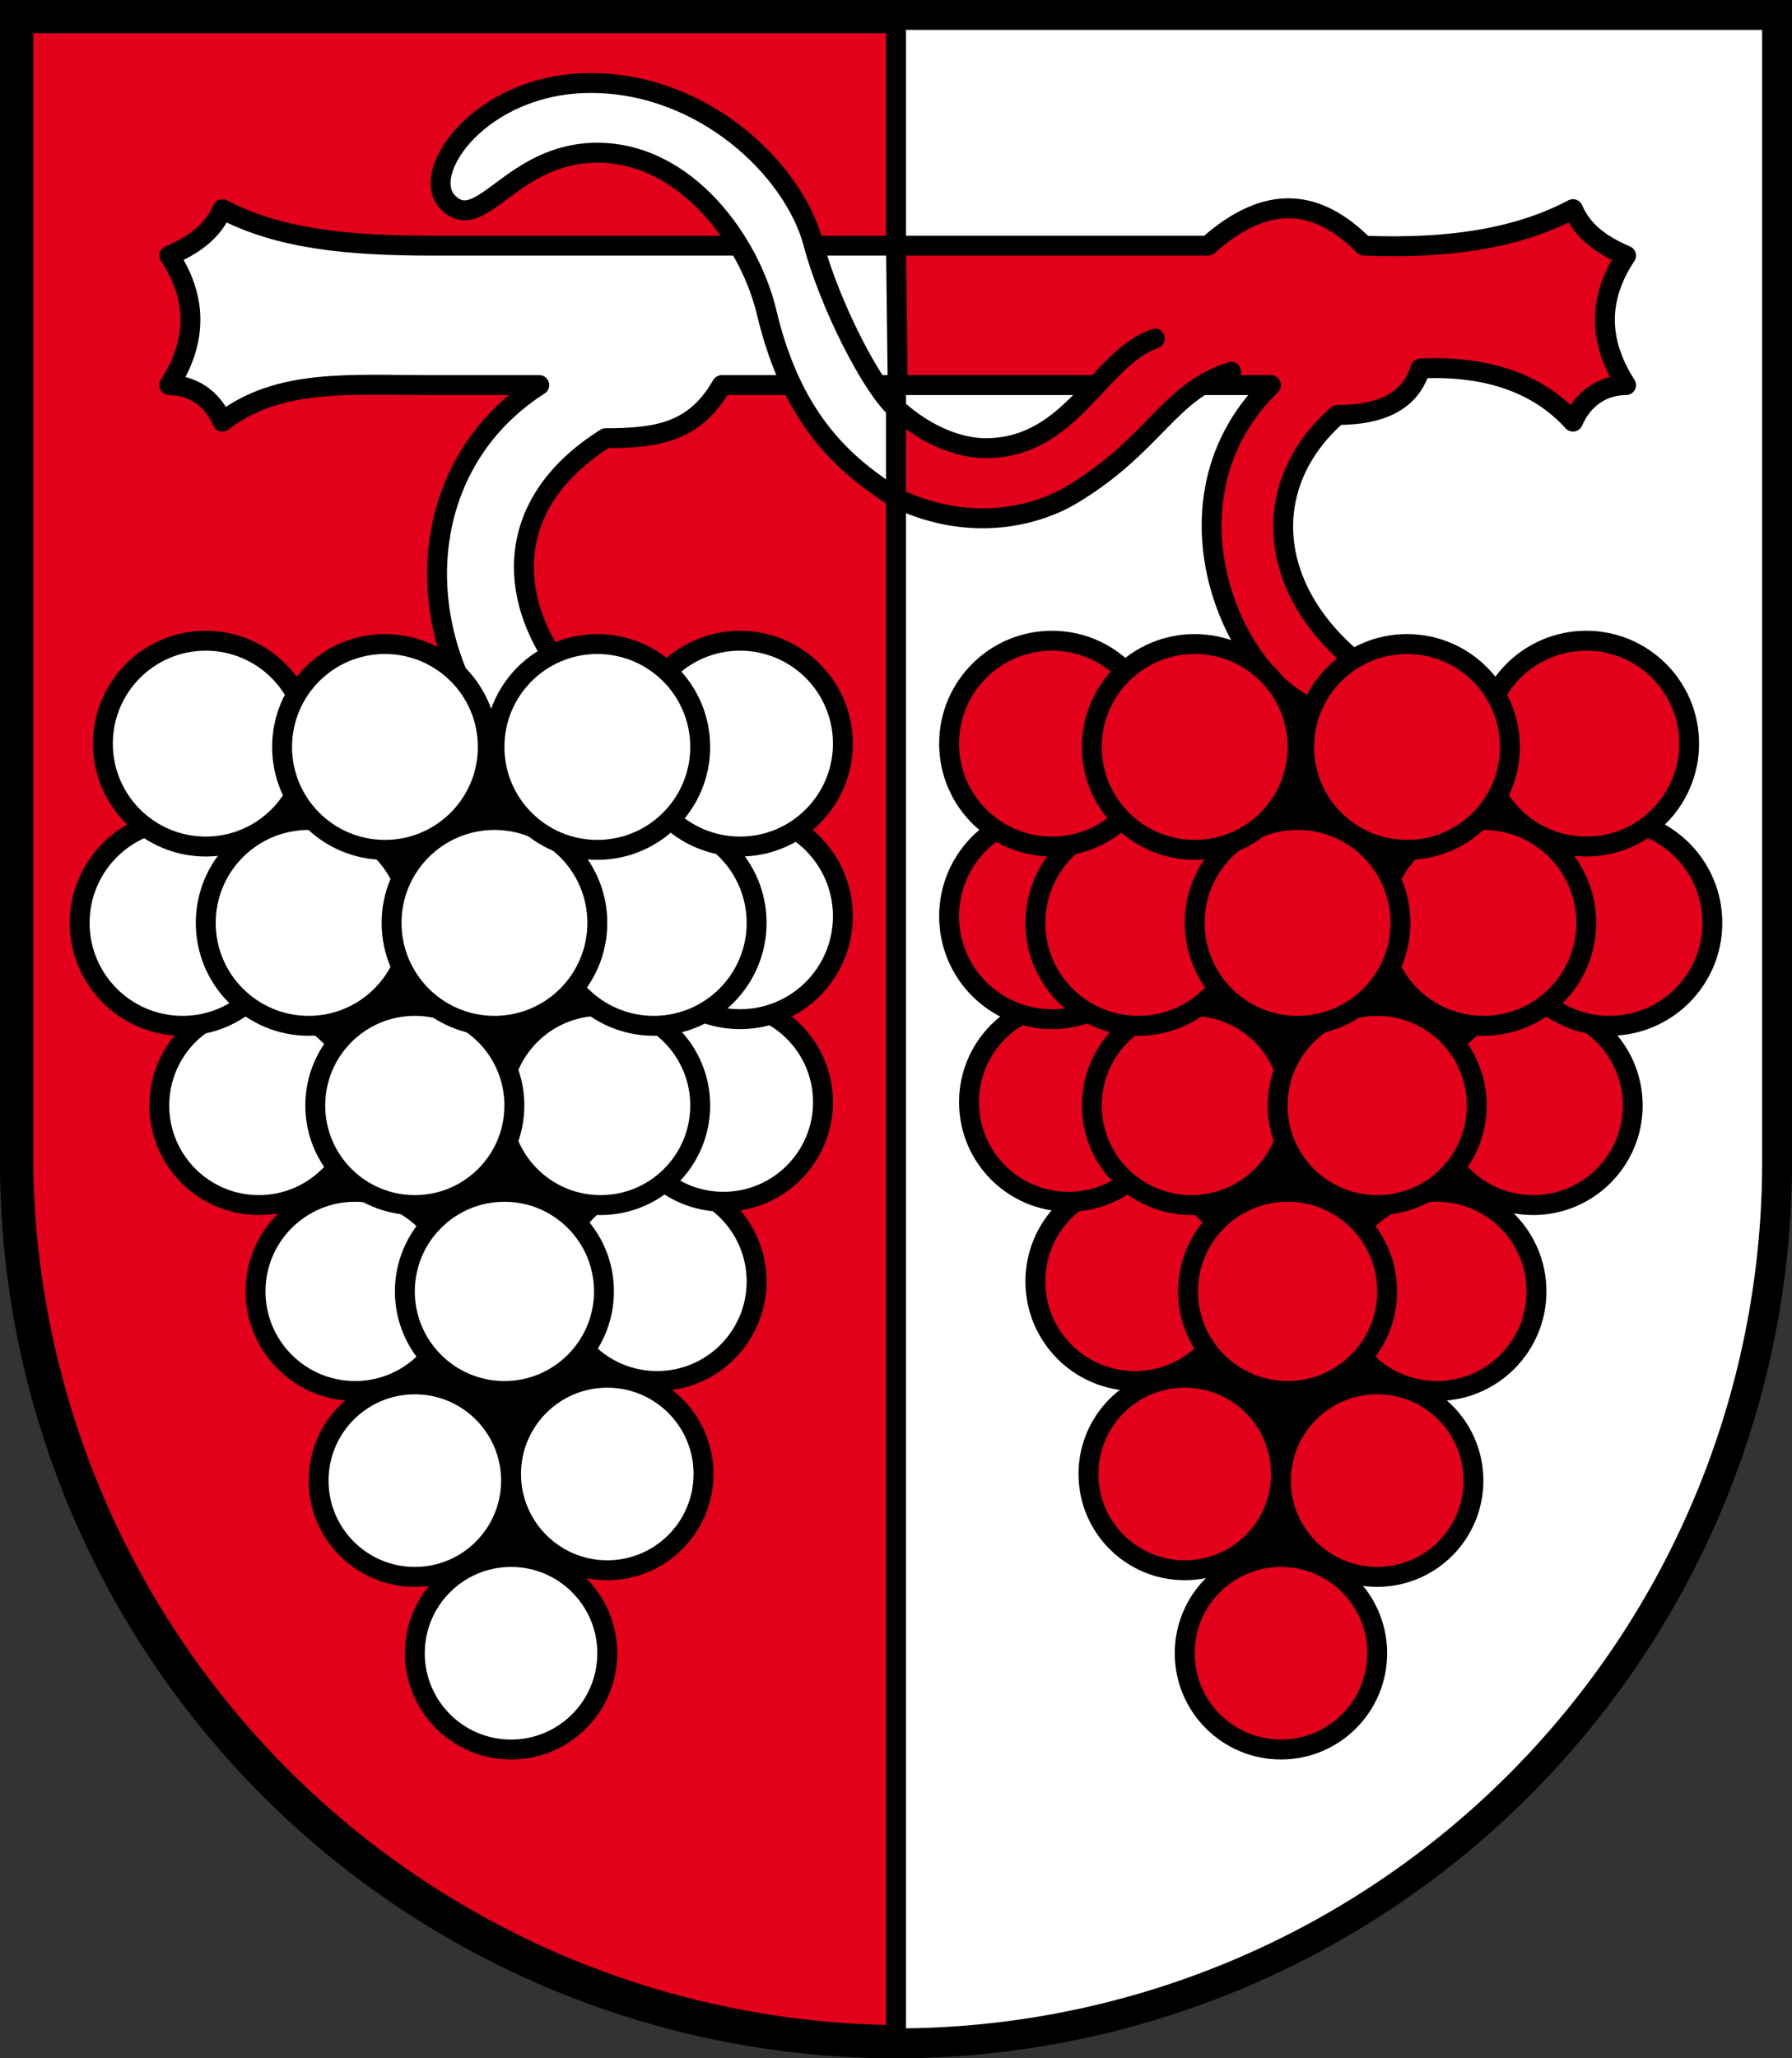 <?xml version="1.0" encoding="utf-8" standalone="no"?>
<!DOCTYPE svg PUBLIC "-//W3C//DTD SVG 1.1//EN" "http://www.w3.org/Graphics/SVG/1.1/DTD/svg11.dtd">
<svg version="1.1"
   xmlns="http://www.w3.org/2000/svg"
   xmlns:xlink="http://www.w3.org/1999/xlink"
   width="540" height="620" viewBox="0,0 540,620">
  <rect x="0" y="0" width="540" height="620" fill="#333333" stroke="none"/>
  <title>Wappen von Maisprach</title>
  <desc>Wappen der Schweizer Gemeinde Maisprach, Kanton Baselland</desc>
  <path d="M 4.5,4.5 V 350 a 265.5,265.5 0 0,0 531,0 V 4.5 z" stroke="black" stroke-width="9" fill="white" />
  <g stroke="black" stroke-width="6" stroke-linecap="round" stroke-linejoin="round" fill="#e2001a">
    <path d="M 7,7 V 350 A 265.5,265.5 0 0,0 270,613 V 7 z" />
    <path d="M 270,74 h 94 c 18,-16 33,-14 47,0 25,1 46,-2 63,-11 3,7 9,11 16,14 -8,12 -9,25 0,39 -7,0 -13,4 -16,11 -10,-11 -25,-17 -46,-16 -3,10 -12,14 -25,14 -24,21 -22,54 9,77 l -8,13 c -27,1 -60,-61 -21,-99 H 270 z" />
    <path d="M 348,102 c -17,6 -25,33 -51,33 -7,0 -17,-3 -27,-12 v 27 c 23,11 43,5 53,-1 25,-15 29,-31 48,-37" />
      <use xlink:href="#traube" transform="matrix(-1,0,0,1,540,0)" />
    <g fill="white">
      <path d="M 270,74 H 130 c -25,0 -46,-2 -63,-11 -3,7 -9,11 -16,14 8,12 9,25 0,39 7,0 13,4 16,11 17,-13 38,-11 63,-11 h 32.5 c -39,25 -39,77 -11,109 l 26,-14 c -24,-23 -30,-57 5,-79 16,0 27,-2 35,-16 h 53 z" />
      <path d="M 270,123 c -7,-6 -20,-31 -25,-50 -6,-22 -33,-48 -67,-48 -33,0 -52,27 -43,36 10,10 19,-15 45,-15 27,0 46,27 51,48 8,34 25,47 39,56 z" />
      <g id="traube">
        <path d="M 46,220 L 155,515 248,217" fill="black" />
        <circle cx="154" cy="498" r="29" />
        <circle cx="125" cy="446" r="29" />
        <circle cx="183" cy="444" r="29" />
        <circle cx="107" cy="389" r="30" />
        <circle cx="198" cy="386" r="30" />
        <circle cx="152" cy="389" r="30" />
        <circle cx="78" cy="333" r="30" />
        <circle cx="218" cy="332" r="30" />
        <circle cx="181" cy="333" r="30" />
        <circle cx="125" cy="333" r="30" />
        <circle cx="55" cy="278" r="31" />
        <circle cx="93" cy="278" r="31" />
        <circle cx="223" cy="276" r="31" />
        <circle cx="197" cy="278" r="31" />
        <circle cx="149" cy="278" r="31" />
        <circle cx="62" cy="224" r="31" />
        <circle cx="116" cy="225" r="31" />
        <circle cx="223" cy="224" r="31" />
        <circle cx="180" cy="225" r="31" />
      </g>
    </g>
  </g>
</svg>

